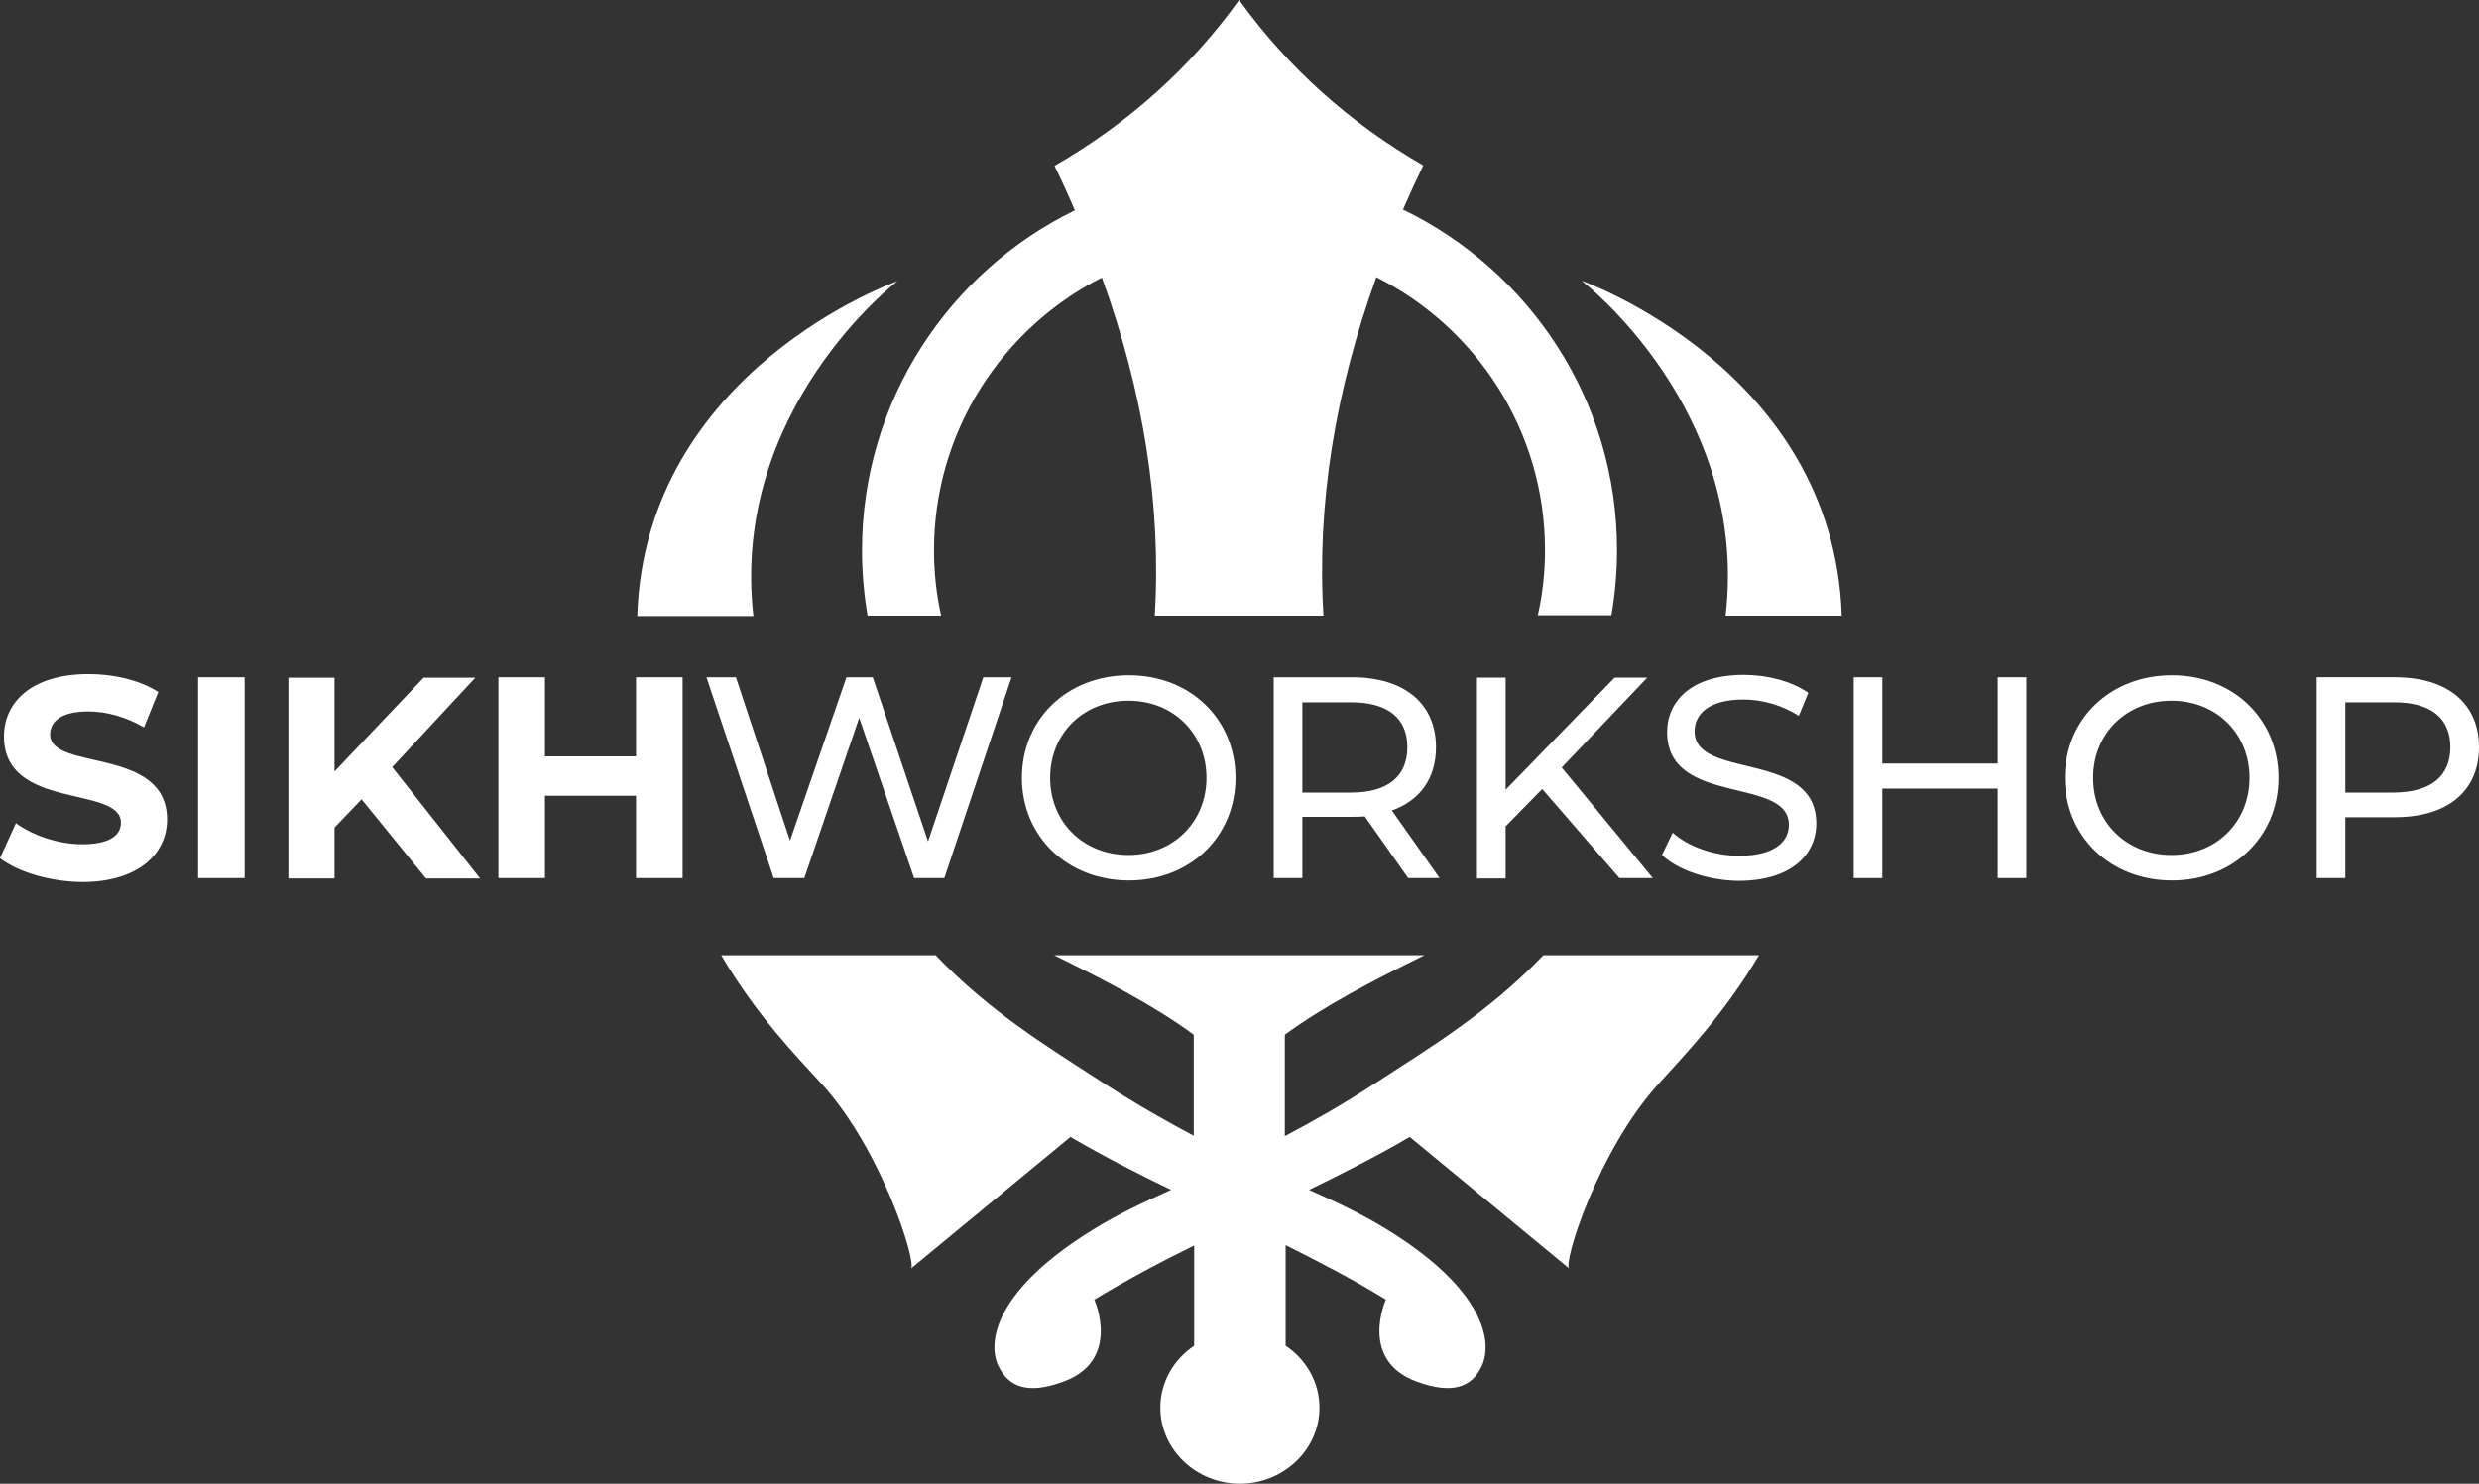 <?xml version="1.0" encoding="UTF-8"?> <!-- Generator: Adobe Illustrator 27.8.0, SVG Export Plug-In . SVG Version: 6.00 Build 0) --> <svg xmlns="http://www.w3.org/2000/svg" xmlns:xlink="http://www.w3.org/1999/xlink" version="1.1" id="Ebene_1" x="0px" y="0px" viewBox="0 0 623.2 373.1" style="enable-background:new 0 0 623.2 373.1;" xml:space="preserve"><rect x="0" y="0" width="623.2" height="373.1" fill="#333333" stroke="none"/> <style type="text/css"> .st0{fill:#FFFFFF;} </style> <g id="Ebene_2_00000009566221938723153880000001629648937405350274_"> </g> <g id="Logo_v02"> <g> <path class="st0" d="M433.8,154.8H463c-2.1-61.9-65.4-84.2-65.4-84.2S439.8,102.9,433.8,154.8z"></path> <path class="st0" d="M345.4,272.6c-8.1,5.3-15.6,9.5-22.4,13.1v-25.5c9.8-7.2,22.1-13.6,35.1-20H265c13,6.4,25.2,12.7,35.1,20l0,0 v25.4c-6.8-3.6-14.2-7.8-22.3-13c-15.1-9.8-28.7-18-42.6-32.4h-53.9c8.9,15.1,18.7,25.2,25.3,32.4c15.2,16.7,24,45.3,22.4,46.4 l40.1-33.1c8.4,4.9,16.8,9.2,25.3,13.3c-6.9,3.1-13.3,6.1-19.3,9.8l0,0c-25,15.3-27,28.5-24.1,34.5c2.5,5.2,7.3,7.3,16.4,3.9 c14.6-5.4,7.7-20.6,7.7-20.6c8.3-5,16.7-9.5,25.1-13.6v25.2c-5.2,3.5-8.5,9.2-8.5,15.6c0,10.5,9,19.1,20,19.1s20-8.6,20-19.1 c0-6.5-3.4-12.2-8.5-15.6v-25.3c8.4,4.2,16.9,8.6,25.2,13.7c0,0-6.9,15.2,7.7,20.6c9.2,3.4,14,1.3,16.4-3.9 c2.8-5.9,0.9-19.2-24.1-34.5l0,0c-6-3.7-12.4-6.7-19.3-9.8c8.4-4.1,16.9-8.4,25.3-13.3l40.1,33.1c-1.7-1.1,7.2-29.7,22.4-46.4 c6.5-7.2,16.3-17.3,25.3-32.4H388C374.1,254.6,360.5,262.8,345.4,272.6z"></path> <path class="st0" d="M225.6,70.7c0,0-63.4,22.3-65.4,84.2h29.2C183.5,102.9,225.6,70.7,225.6,70.7z"></path> <path class="st0" d="M216.7,138.4c0,5.6,0.5,11.1,1.4,16.4h18.5c-1.2-5.3-1.8-10.8-1.8-16.4c0-30,17.2-55.9,42.2-68.6 c10.4,28.7,15,57.1,13.3,85h42.4c-1.7-27.9,2.9-56.3,13.3-85.1c25.1,12.6,42.4,38.6,42.4,68.6c0,5.6-0.6,11.1-1.8,16.4h18.5 c0.9-5.3,1.4-10.8,1.4-16.4c0-37.7-22-70.2-53.8-85.6c1.6-3.7,3.3-7.4,5.1-11.1C339.4,31,324,17.2,311.8,0.4L311.5,0 c-12.2,17-27.7,30.9-46.4,41.7c1.8,3.7,3.5,7.4,5.1,11.2C238.6,68.3,216.7,100.8,216.7,138.4z"></path> </g> <g> <path class="st0" d="M0,215.8l4-8.8c4.3,3.1,10.6,5.3,16.7,5.3c6.9,0,9.7-2.3,9.7-5.4c0-9.5-29.4-3-29.4-21.7 c0-8.6,6.9-15.7,21.3-15.7c6.3,0,12.8,1.5,17.5,4.5l-3.6,8.9c-4.7-2.7-9.5-4-14-4c-6.9,0-9.6,2.6-9.6,5.8 c0,9.3,29.4,2.9,29.4,21.4c0,8.4-7,15.7-21.4,15.7C12.6,221.7,4.5,219.3,0,215.8z"></path> <path class="st0" d="M49.8,170.3h11.7v50.5H49.8V170.3z"></path> <path class="st0" d="M90.9,201l-6.8,7.1v12.8H72.5v-50.5h11.6V194l22.4-23.6h13l-20.9,22.5l22.1,28h-13.6L90.9,201z"></path> <path class="st0" d="M171.6,170.3v50.5h-11.7v-20.7H137v20.7h-11.7v-50.5H137v19.9h22.9v-19.9H171.6z"></path> <path class="st0" d="M254.3,170.3l-16.9,50.5h-7.6L216,180.5l-13.8,40.3h-7.7l-16.9-50.5h7.4l13.6,41.1l14.2-41.1h6.6l13.9,41.3 l13.9-41.3L254.3,170.3L254.3,170.3z"></path> <path class="st0" d="M256.9,195.6c0-14.8,11.4-25.8,26.9-25.8c15.4,0,26.8,11,26.8,25.8s-11.4,25.8-26.8,25.8 C268.3,221.4,256.9,210.3,256.9,195.6z M303.3,195.6c0-11.2-8.4-19.4-19.6-19.4c-11.3,0-19.7,8.2-19.7,19.4s8.4,19.4,19.7,19.4 C294.9,215,303.3,206.7,303.3,195.6z"></path> <path class="st0" d="M354,220.8l-10.9-15.5c-1,0.1-2.1,0.1-3.2,0.1h-12.5v15.4h-7.2v-50.5h19.7c13.1,0,21.1,6.6,21.1,17.6 c0,7.8-4,13.4-11.1,15.9l12,17H354z M353.8,187.9c0-7.2-4.8-11.3-14.1-11.3h-12.3v22.7h12.3C349,199.3,353.8,195.1,353.8,187.9z"></path> <path class="st0" d="M387.7,198.4l-9.2,9.4v13.1h-7.2v-50.5h7.2v28.2l27.4-28.2h8.2L392.6,193l22.9,27.8h-8.4L387.7,198.4z"></path> <path class="st0" d="M417.8,215l2.7-5.6c3.8,3.4,10.2,5.8,16.7,5.8c8.7,0,12.5-3.4,12.5-7.8c0-12.3-30.6-4.5-30.6-23.3 c0-7.8,6.1-14.4,19.3-14.4c5.9,0,12,1.6,16.2,4.5l-2.4,5.8c-4.4-2.8-9.4-4.1-13.9-4.1c-8.6,0-12.3,3.6-12.3,8 c0,12.3,30.6,4.6,30.6,23.2c0,7.7-6.2,14.4-19.6,14.4C429.4,221.4,421.8,218.8,417.8,215z"></path> <path class="st0" d="M509.4,170.3v50.5h-7.2v-22.5h-29v22.5H466v-50.5h7.2V192h29v-21.7H509.4z"></path> <path class="st0" d="M519.1,195.6c0-14.8,11.4-25.8,26.9-25.8c15.4,0,26.8,11,26.8,25.8s-11.4,25.8-26.8,25.8 C530.5,221.4,519.1,210.3,519.1,195.6z M565.5,195.6c0-11.2-8.4-19.4-19.6-19.4c-11.3,0-19.7,8.2-19.7,19.4s8.4,19.4,19.7,19.4 S565.5,206.7,565.5,195.6z"></path> <path class="st0" d="M623.2,187.9c0,11-7.9,17.6-21.1,17.6h-12.5v15.3h-7.2v-50.5h19.7C615.3,170.3,623.2,176.9,623.2,187.9z M616,187.9c0-7.2-4.8-11.3-14.1-11.3h-12.3v22.7h12.3C611.2,199.2,616,195.1,616,187.9z"></path> </g> </g> <g id="Logo_v02_Kopie"> </g> </svg> 